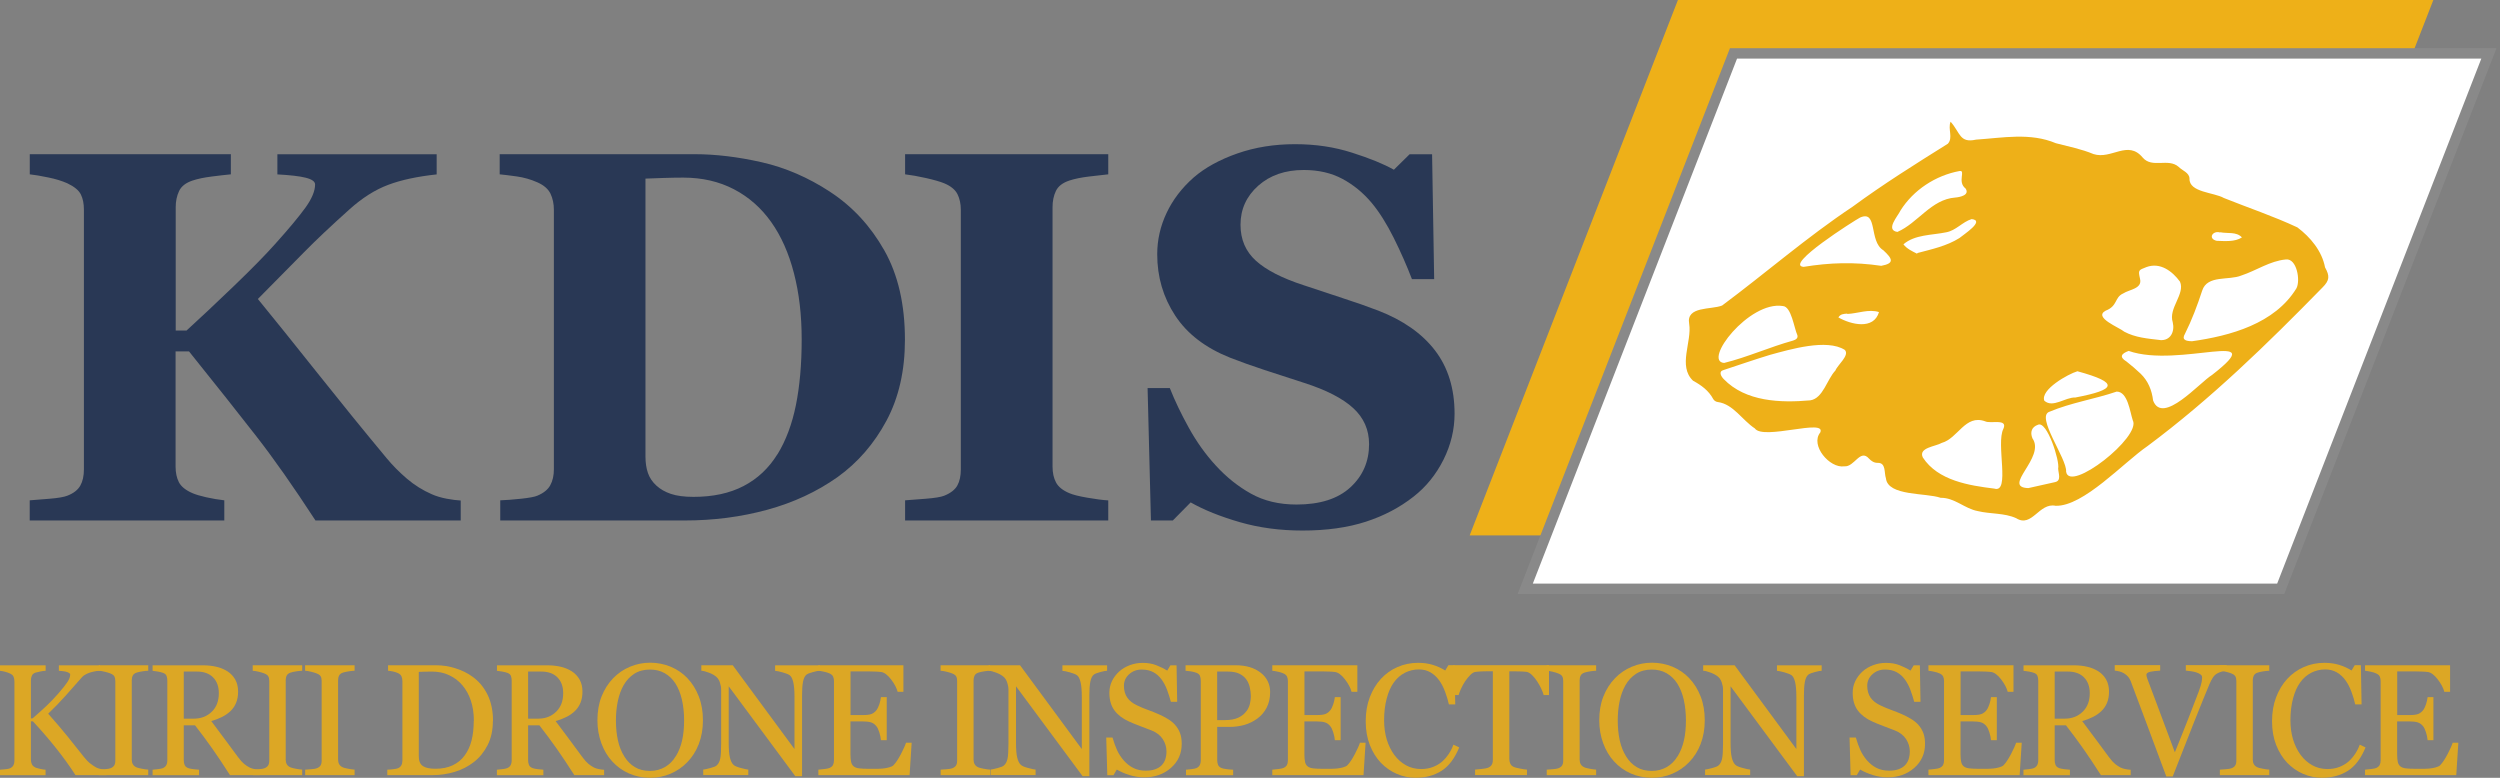 <svg width="225" height="70" viewBox="0 0 225 70" fill="none" xmlns="http://www.w3.org/2000/svg">
<rect x="0" y="0" width="225" height="70" fill="#808080" stroke="none"/>
<path d="M200.257 48.185H132.27L151.013 0H219.001L200.257 48.185Z" fill="#EEB018"/>
<path d="M205.265 52.989H137.271L156.015 4.805H224.003L205.265 52.989Z" fill="white" stroke="#898989" stroke-width="0.935" stroke-miterlimit="10"/>
<path d="M175.557 10.958C176.43 11.938 176.351 12.902 177.841 12.567C180.277 12.403 182.714 11.916 185.031 12.89C186.17 13.185 187.343 13.417 188.425 13.87C190.034 14.375 191.502 12.573 192.833 14.171C193.689 15.185 195.134 14.193 196.074 15.015C196.403 15.355 197.049 15.536 197.055 16.08C197.015 17.321 199.27 17.31 200.148 17.82C202.352 18.704 204.613 19.457 206.766 20.466C207.934 21.344 208.976 22.591 209.254 24.064C209.69 24.846 209.667 25.231 209.021 25.877C204.069 30.942 198.97 35.912 193.281 40.144C191.111 41.629 187.518 45.589 185.008 45.521C183.507 45.21 182.884 47.533 181.456 46.638C180.385 46.15 179.133 46.275 177.999 45.997C176.793 45.771 175.926 44.785 174.656 44.802C173.336 44.337 169.903 44.666 169.733 43.045C169.563 42.558 169.755 41.64 168.996 41.657C168.662 41.663 168.424 41.498 168.208 41.272C167.404 40.359 166.899 42.054 165.987 41.969C164.667 42.173 162.894 40.065 163.823 38.926C164.406 37.623 158.684 39.651 157.936 38.558C156.808 37.821 156.004 36.376 154.61 36.184C154.462 36.178 154.264 36.053 154.196 35.923C153.782 35.147 153.119 34.671 152.372 34.263C150.989 32.943 152.287 30.761 152.026 29.146C151.731 27.537 153.998 27.894 154.989 27.497C158.893 24.591 162.639 21.327 166.729 18.607C169.495 16.573 172.401 14.754 175.308 12.935C175.795 12.397 175.297 11.632 175.546 10.969L175.557 10.958ZM197.253 30.716C200.732 30.229 204.732 29.135 206.681 25.945C207.055 25.248 206.715 23.242 205.735 23.35C204.279 23.486 203.072 24.353 201.723 24.795C200.59 25.265 198.664 24.727 198.199 26.149C197.763 27.48 197.276 28.784 196.647 30.041C196.318 30.597 196.743 30.699 197.259 30.71L197.253 30.716ZM191.949 37.827C191.694 37.062 191.502 35.254 190.505 35.243C188.51 35.923 186.391 36.24 184.453 37.056C183.178 37.47 186.051 41.306 185.949 42.445C186.232 44.422 192.76 39.294 191.949 37.827ZM162.928 36.031C164.083 35.849 164.429 34.138 165.188 33.345C165.381 32.835 166.497 31.974 166.033 31.492C164.412 30.461 161.109 31.447 159.313 31.934C157.913 32.359 156.525 32.841 155.131 33.3C154.638 33.424 154.893 33.866 155.131 34.115C157.108 36.161 160.247 36.269 162.922 36.031H162.928ZM179.49 43.974C180.957 44.422 179.614 39.918 180.306 38.592C180.725 37.634 179.155 38.167 178.657 37.917C176.866 37.266 176.22 39.459 174.758 39.861C174.22 40.184 172.628 40.28 173.053 41.17C174.413 43.261 177.234 43.697 179.49 43.974ZM194.397 30.608C195.355 30.682 195.746 29.843 195.547 29.005C195.134 27.741 196.686 26.46 196.199 25.35C195.513 24.409 194.42 23.582 193.185 24.035C192.448 24.319 192.431 24.307 192.601 25.084C192.833 25.996 191.638 26.047 191.088 26.41C190.284 26.767 190.618 27.531 189.507 27.962C188.368 28.574 190.748 29.475 191.19 29.855C192.187 30.387 193.298 30.472 194.403 30.602L194.397 30.608ZM191.575 31.583C190.952 31.815 190.68 32.11 191.388 32.54C191.825 32.88 192.25 33.248 192.652 33.628C193.332 34.285 193.666 35.113 193.78 36.048C194.629 38.297 197.978 34.416 199.083 33.747C204.596 29.458 196.131 33.181 191.581 31.583H191.575ZM155.171 32.665C157.244 32.155 159.296 31.226 161.369 30.654C161.596 30.58 161.84 30.461 161.766 30.172C161.466 29.526 161.228 27.588 160.457 27.543C157.42 27.055 153.216 32.512 155.171 32.665ZM169.291 23.928C170.554 23.701 170.316 23.282 169.5 22.523C168.18 21.729 169.024 18.874 167.415 19.576C166.928 19.826 160.536 23.871 162.321 24.018C164.684 23.633 166.877 23.565 169.296 23.922L169.291 23.928ZM170.764 20.874C172.611 20.075 173.812 17.939 175.965 17.78C176.396 17.746 177.302 17.559 176.9 16.964C176.118 16.363 176.963 15.281 176.345 15.395C174.209 15.791 172.209 17.094 171.047 18.942C170.803 19.463 169.659 20.698 170.764 20.874ZM182.549 43.929C183.224 43.776 184.091 43.589 184.952 43.391C185.558 43.261 185.246 42.598 185.235 42.167C185.399 41.515 184.232 37.827 183.416 38.229C182.855 38.422 182.691 38.886 182.918 39.447C184.136 41.17 180.102 43.85 182.549 43.929ZM186.969 33.413C186.136 33.657 183.615 35.067 183.989 36.065C184.759 36.756 185.881 35.736 186.782 35.776C190.448 35.073 190.794 34.461 186.969 33.413ZM172.532 22.84C172.532 22.84 172.56 22.794 172.571 22.772C173.852 22.432 175.206 22.143 176.351 21.423C176.691 21.129 178.702 19.854 177.45 19.718C176.606 19.973 176.045 20.749 175.149 20.908C173.874 21.174 172.328 21.1 171.308 21.99C171.625 22.398 172.09 22.608 172.537 22.834L172.532 22.84ZM166.254 28.251C166.254 28.251 166.254 28.234 166.254 28.223C165.936 28.251 165.636 28.257 165.455 28.568C166.571 29.209 168.633 29.718 169.109 28.087C168.191 27.792 167.205 28.211 166.259 28.257L166.254 28.251ZM199.82 20.902C199.82 20.902 199.82 20.913 199.82 20.925C199.128 20.715 198.686 21.486 199.502 21.673C200.233 21.695 201.14 21.786 201.774 21.367C201.276 20.828 200.477 21.038 199.82 20.902Z" fill="#EEB018"/>
<path d="M9.57 69.761H6.794C6.261 68.934 5.666 68.112 5.015 67.296C4.363 66.48 3.677 65.687 2.963 64.922H2.782V68.367C2.782 68.52 2.81 68.656 2.867 68.781C2.924 68.9 3.031 69.002 3.184 69.076C3.258 69.109 3.4 69.149 3.598 69.195C3.802 69.24 3.966 69.268 4.102 69.274V69.767H0V69.274C0.108 69.263 0.261 69.251 0.465 69.234C0.669 69.217 0.816 69.189 0.895 69.149C1.037 69.087 1.133 69.002 1.201 68.883C1.264 68.764 1.298 68.622 1.298 68.452V61.313C1.298 61.154 1.269 61.018 1.218 60.899C1.167 60.78 1.06 60.69 0.901 60.616C0.776 60.554 0.629 60.503 0.453 60.457C0.283 60.412 0.13 60.384 0 60.372V59.879H4.108V60.372C3.978 60.372 3.813 60.395 3.621 60.435C3.428 60.474 3.281 60.508 3.19 60.537C3.031 60.593 2.924 60.684 2.867 60.814C2.81 60.945 2.782 61.086 2.782 61.239V64.656H2.924C3.343 64.305 3.751 63.936 4.159 63.551C4.561 63.166 4.93 62.786 5.258 62.407C5.626 61.981 5.893 61.647 6.063 61.392C6.233 61.137 6.318 60.916 6.318 60.718C6.318 60.65 6.272 60.593 6.187 60.548C6.102 60.503 6 60.469 5.893 60.44C5.762 60.412 5.649 60.395 5.547 60.389C5.445 60.384 5.36 60.378 5.298 60.372V59.879H9.003V60.372C9.003 60.372 8.958 60.372 8.913 60.378C8.867 60.378 8.811 60.389 8.754 60.389C8.692 60.389 8.624 60.406 8.562 60.418C8.499 60.429 8.414 60.446 8.312 60.469C8.148 60.508 7.984 60.565 7.808 60.644C7.632 60.724 7.491 60.826 7.377 60.95C6.901 61.494 6.403 62.055 5.881 62.639C5.36 63.222 4.845 63.749 4.335 64.231C5.043 65.03 5.626 65.716 6.091 66.293C6.556 66.871 7.049 67.483 7.564 68.141C7.763 68.39 7.961 68.594 8.159 68.741C8.358 68.888 8.528 69.007 8.675 69.081C8.794 69.144 8.947 69.189 9.128 69.223C9.309 69.257 9.457 69.274 9.581 69.279V69.772L9.57 69.761Z" fill="#DCA725"/>
<path d="M13.348 69.761H8.894V69.269C9.019 69.257 9.2 69.246 9.438 69.229C9.676 69.212 9.841 69.183 9.943 69.144C10.096 69.082 10.209 69.002 10.277 68.894C10.345 68.787 10.379 68.645 10.379 68.458V61.296C10.379 61.132 10.351 60.996 10.3 60.888C10.248 60.781 10.13 60.69 9.937 60.611C9.795 60.554 9.62 60.503 9.41 60.452C9.2 60.401 9.025 60.373 8.889 60.367V59.874H13.342V60.367C13.201 60.367 13.025 60.39 12.827 60.418C12.628 60.446 12.453 60.486 12.305 60.531C12.13 60.588 12.011 60.679 11.948 60.803C11.886 60.928 11.858 61.07 11.858 61.223V68.379C11.858 68.532 11.892 68.668 11.96 68.787C12.028 68.906 12.141 69.002 12.305 69.07C12.402 69.11 12.56 69.15 12.781 69.189C13.002 69.234 13.189 69.257 13.342 69.263V69.756L13.348 69.761Z" fill="#DCA725"/>
<path d="M23.361 69.761H20.698C20.109 68.838 19.576 68.039 19.1 67.364C18.624 66.69 18.109 65.993 17.553 65.279H16.539V68.418C16.539 68.583 16.562 68.724 16.618 68.849C16.669 68.974 16.777 69.064 16.947 69.132C17.032 69.166 17.179 69.195 17.383 69.223C17.593 69.251 17.769 69.268 17.916 69.274V69.767H13.734V69.274C13.848 69.263 14.006 69.251 14.216 69.223C14.426 69.195 14.573 69.172 14.658 69.132C14.8 69.07 14.896 68.985 14.964 68.866C15.026 68.747 15.06 68.6 15.06 68.418V61.268C15.06 61.103 15.038 60.962 14.992 60.837C14.947 60.712 14.839 60.616 14.664 60.554C14.545 60.514 14.397 60.474 14.21 60.44C14.023 60.406 13.865 60.384 13.734 60.372V59.879H18.301C18.721 59.879 19.111 59.925 19.48 60.01C19.848 60.095 20.177 60.236 20.477 60.423C20.766 60.61 20.993 60.854 21.168 61.154C21.338 61.455 21.429 61.817 21.429 62.236C21.429 62.616 21.372 62.956 21.253 63.245C21.134 63.54 20.964 63.789 20.738 64.004C20.528 64.203 20.279 64.378 19.984 64.526C19.689 64.673 19.366 64.798 19.015 64.9C19.503 65.546 19.91 66.09 20.233 66.531C20.556 66.973 20.953 67.512 21.423 68.141C21.627 68.418 21.814 68.622 21.979 68.758C22.143 68.888 22.307 68.996 22.471 69.081C22.59 69.144 22.744 69.189 22.925 69.223C23.106 69.257 23.259 69.274 23.378 69.279V69.772L23.361 69.761ZM19.695 62.389C19.695 61.789 19.525 61.319 19.18 60.967C18.834 60.616 18.352 60.44 17.723 60.44H16.539V64.679H17.451C18.092 64.679 18.624 64.475 19.055 64.061C19.485 63.647 19.695 63.092 19.695 62.389Z" fill="#DCA725"/>
<path d="M27.209 69.761H22.756V69.269C22.88 69.257 23.061 69.246 23.299 69.229C23.537 69.212 23.702 69.183 23.798 69.144C23.951 69.082 24.064 69.002 24.132 68.894C24.2 68.787 24.234 68.645 24.234 68.458V61.296C24.234 61.132 24.212 60.996 24.155 60.888C24.104 60.781 23.985 60.69 23.792 60.611C23.651 60.554 23.475 60.503 23.265 60.452C23.056 60.401 22.88 60.373 22.744 60.367V59.874H27.198V60.367C27.056 60.367 26.88 60.39 26.682 60.418C26.484 60.446 26.308 60.486 26.161 60.531C25.985 60.588 25.866 60.679 25.804 60.803C25.741 60.928 25.713 61.07 25.713 61.223V68.379C25.713 68.532 25.747 68.668 25.815 68.787C25.883 68.906 25.997 69.002 26.161 69.07C26.257 69.11 26.416 69.15 26.637 69.189C26.858 69.234 27.045 69.257 27.198 69.263V69.756L27.209 69.761Z" fill="#DCA725"/>
<path d="M31.918 69.761H27.465V69.269C27.589 69.257 27.771 69.246 28.009 69.229C28.247 69.212 28.411 69.183 28.513 69.144C28.666 69.082 28.779 69.002 28.847 68.894C28.915 68.787 28.949 68.645 28.949 68.458V61.296C28.949 61.132 28.927 60.996 28.87 60.888C28.819 60.781 28.7 60.69 28.507 60.611C28.366 60.554 28.19 60.503 27.98 60.452C27.771 60.401 27.595 60.373 27.459 60.367V59.874H31.913V60.367C31.771 60.367 31.595 60.39 31.397 60.418C31.199 60.446 31.023 60.486 30.876 60.531C30.7 60.588 30.581 60.679 30.519 60.803C30.456 60.928 30.428 61.07 30.428 61.223V68.379C30.428 68.532 30.462 68.668 30.53 68.787C30.598 68.906 30.711 69.002 30.876 69.07C30.972 69.11 31.131 69.15 31.352 69.189C31.573 69.234 31.76 69.257 31.913 69.263V69.756L31.918 69.761Z" fill="#DCA725"/>
<path d="M44.359 64.877C44.359 65.716 44.201 66.447 43.884 67.064C43.566 67.682 43.158 68.186 42.648 68.583C42.138 68.98 41.566 69.274 40.926 69.467C40.291 69.659 39.634 69.761 38.954 69.761H34.857V69.269C34.993 69.269 35.169 69.257 35.384 69.229C35.6 69.206 35.741 69.172 35.815 69.144C35.957 69.082 36.053 68.996 36.121 68.877C36.183 68.758 36.217 68.617 36.217 68.447V61.308C36.217 61.149 36.189 61.007 36.138 60.883C36.087 60.758 35.979 60.656 35.821 60.582C35.679 60.514 35.52 60.463 35.356 60.429C35.186 60.395 35.044 60.378 34.925 60.367V59.874H39.249C39.844 59.874 40.427 59.965 41.005 60.152C41.583 60.333 42.082 60.582 42.512 60.894C43.096 61.308 43.549 61.852 43.878 62.52C44.206 63.189 44.371 63.976 44.371 64.883L44.359 64.877ZM42.648 64.871C42.648 64.209 42.558 63.608 42.382 63.07C42.206 62.531 41.946 62.067 41.606 61.664C41.283 61.285 40.892 60.985 40.427 60.769C39.963 60.548 39.441 60.441 38.869 60.441C38.676 60.441 38.461 60.441 38.223 60.452C37.985 60.458 37.804 60.463 37.691 60.469V68.067C37.691 68.492 37.815 68.781 38.059 68.945C38.302 69.11 38.682 69.189 39.192 69.189C39.781 69.189 40.297 69.087 40.739 68.877C41.181 68.668 41.538 68.379 41.81 68.005C42.099 67.614 42.308 67.161 42.439 66.651C42.569 66.135 42.637 65.546 42.637 64.871H42.648Z" fill="#DCA725"/>
<path d="M54.353 69.761H51.69C51.101 68.838 50.568 68.039 50.092 67.364C49.616 66.69 49.101 65.993 48.545 65.279H47.531V68.418C47.531 68.583 47.554 68.724 47.61 68.849C47.661 68.974 47.769 69.064 47.939 69.132C48.024 69.166 48.171 69.195 48.375 69.223C48.585 69.251 48.761 69.268 48.902 69.274V69.767H44.721V69.274C44.834 69.263 44.993 69.251 45.208 69.223C45.423 69.195 45.565 69.172 45.65 69.132C45.792 69.07 45.888 68.985 45.956 68.866C46.018 68.747 46.052 68.6 46.052 68.418V61.268C46.052 61.103 46.03 60.962 45.984 60.837C45.939 60.712 45.831 60.616 45.656 60.554C45.542 60.514 45.389 60.474 45.202 60.44C45.015 60.406 44.857 60.384 44.726 60.372V59.879H49.293C49.713 59.879 50.103 59.925 50.472 60.01C50.84 60.095 51.169 60.236 51.469 60.423C51.758 60.61 51.985 60.854 52.16 61.154C52.33 61.455 52.421 61.817 52.421 62.236C52.421 62.616 52.364 62.956 52.245 63.245C52.126 63.534 51.956 63.789 51.73 64.004C51.52 64.203 51.271 64.378 50.976 64.526C50.681 64.673 50.358 64.798 50.007 64.9C50.495 65.546 50.902 66.09 51.225 66.531C51.548 66.973 51.945 67.512 52.415 68.141C52.619 68.418 52.806 68.622 52.971 68.758C53.135 68.888 53.299 68.996 53.464 69.081C53.583 69.144 53.736 69.189 53.917 69.223C54.098 69.257 54.251 69.274 54.37 69.279V69.772L54.353 69.761ZM50.687 62.389C50.687 61.789 50.517 61.319 50.172 60.967C49.826 60.616 49.344 60.44 48.715 60.44H47.531V64.679H48.443C49.084 64.679 49.616 64.475 50.047 64.061C50.477 63.647 50.687 63.092 50.687 62.389Z" fill="#DCA725"/>
<path d="M61.87 61.042C62.306 61.495 62.646 62.044 62.896 62.691C63.145 63.336 63.264 64.045 63.264 64.827C63.264 65.609 63.139 66.323 62.89 66.968C62.641 67.609 62.289 68.158 61.847 68.606C61.417 69.053 60.913 69.394 60.34 69.637C59.768 69.881 59.162 70 58.516 70C57.83 70 57.19 69.869 56.612 69.615C56.028 69.354 55.53 68.997 55.111 68.538C54.691 68.09 54.362 67.541 54.124 66.895C53.887 66.249 53.768 65.563 53.768 64.827C53.768 64.022 53.892 63.308 54.142 62.679C54.391 62.05 54.736 61.506 55.178 61.047C55.615 60.594 56.125 60.243 56.703 60.005C57.281 59.761 57.887 59.642 58.522 59.642C59.156 59.642 59.796 59.767 60.374 60.01C60.952 60.254 61.456 60.6 61.882 61.047L61.87 61.042ZM60.828 68.056C61.088 67.631 61.275 67.155 61.394 66.623C61.513 66.09 61.57 65.49 61.57 64.832C61.57 64.175 61.502 63.529 61.371 62.962C61.241 62.396 61.043 61.914 60.788 61.512C60.533 61.115 60.21 60.809 59.825 60.588C59.439 60.367 58.997 60.26 58.499 60.26C57.944 60.26 57.468 60.39 57.077 60.645C56.686 60.9 56.368 61.24 56.125 61.671C55.892 62.078 55.717 62.56 55.603 63.104C55.49 63.648 55.433 64.226 55.433 64.832C55.433 65.501 55.496 66.107 55.615 66.645C55.734 67.184 55.926 67.665 56.187 68.079C56.436 68.487 56.754 68.81 57.133 69.037C57.513 69.269 57.972 69.382 58.499 69.382C58.997 69.382 59.445 69.263 59.842 69.037C60.244 68.804 60.567 68.481 60.816 68.062L60.828 68.056Z" fill="#DCA725"/>
<path d="M73.788 60.367C73.658 60.367 73.46 60.407 73.188 60.48C72.916 60.554 72.723 60.622 72.61 60.696C72.446 60.815 72.332 61.036 72.27 61.364C72.208 61.693 72.185 62.112 72.185 62.616V69.858H71.579L65.584 61.767V66.866C65.584 67.438 65.618 67.875 65.692 68.181C65.765 68.487 65.873 68.707 66.02 68.838C66.128 68.94 66.349 69.036 66.683 69.121C67.017 69.212 67.238 69.257 67.346 69.263V69.756H63.289V69.263C63.414 69.251 63.623 69.206 63.924 69.127C64.218 69.047 64.405 68.974 64.479 68.906C64.643 68.775 64.751 68.577 64.813 68.311C64.876 68.045 64.904 67.586 64.904 66.94V62.067C64.904 61.852 64.864 61.642 64.791 61.426C64.717 61.211 64.615 61.047 64.49 60.934C64.32 60.781 64.094 60.65 63.81 60.543C63.527 60.435 63.295 60.373 63.119 60.367V59.874H65.947L71.505 67.416V62.713C71.505 62.135 71.465 61.693 71.392 61.387C71.318 61.081 71.21 60.871 71.069 60.769C70.938 60.679 70.729 60.594 70.434 60.514C70.139 60.429 69.913 60.384 69.76 60.373V59.88H73.783V60.373L73.788 60.367Z" fill="#DCA725"/>
<path d="M82.049 66.849L81.863 69.761H73.652V69.269C73.794 69.257 73.975 69.24 74.208 69.212C74.44 69.183 74.593 69.15 74.661 69.115C74.808 69.047 74.916 68.957 74.973 68.844C75.029 68.73 75.058 68.588 75.058 68.418V61.308C75.058 61.155 75.035 61.019 74.984 60.9C74.933 60.781 74.825 60.684 74.661 60.611C74.536 60.548 74.366 60.497 74.157 60.452C73.947 60.407 73.777 60.378 73.652 60.367V59.874H81.307V62.26H80.786C80.695 61.908 80.491 61.529 80.185 61.132C79.874 60.735 79.585 60.52 79.302 60.48C79.16 60.463 78.984 60.446 78.786 60.441C78.588 60.435 78.361 60.424 78.1 60.424H76.548V64.356H77.664C78.021 64.356 78.282 64.322 78.446 64.254C78.61 64.186 78.757 64.073 78.882 63.914C78.984 63.778 79.069 63.597 79.143 63.376C79.216 63.149 79.262 62.939 79.284 62.741H79.806V66.617H79.284C79.267 66.396 79.216 66.158 79.137 65.908C79.058 65.659 78.973 65.478 78.882 65.37C78.74 65.189 78.576 65.07 78.389 65.013C78.208 64.957 77.964 64.928 77.658 64.928H76.542V67.892C76.542 68.186 76.565 68.424 76.604 68.594C76.644 68.764 76.729 68.894 76.848 68.985C76.967 69.076 77.131 69.132 77.341 69.155C77.551 69.178 77.845 69.195 78.231 69.195H78.837C79.086 69.195 79.302 69.183 79.471 69.166C79.647 69.15 79.828 69.115 80.015 69.064C80.202 69.013 80.338 68.951 80.418 68.866C80.633 68.645 80.854 68.305 81.092 67.852C81.324 67.399 81.477 67.064 81.54 66.849H82.038H82.049Z" fill="#DCA725"/>
<path d="M89.112 69.761H84.658V69.269C84.783 69.257 84.964 69.246 85.202 69.229C85.44 69.212 85.604 69.183 85.706 69.144C85.859 69.082 85.973 69.002 86.041 68.894C86.109 68.787 86.142 68.645 86.142 68.458V61.296C86.142 61.132 86.12 60.996 86.063 60.888C86.012 60.781 85.893 60.69 85.701 60.611C85.559 60.554 85.383 60.503 85.174 60.452C84.964 60.401 84.788 60.373 84.652 60.367V59.874H89.106V60.367C88.964 60.367 88.789 60.39 88.59 60.418C88.392 60.446 88.216 60.486 88.069 60.531C87.893 60.588 87.774 60.679 87.712 60.803C87.65 60.928 87.621 61.07 87.621 61.223V68.379C87.621 68.532 87.655 68.668 87.723 68.787C87.791 68.906 87.905 69.002 88.069 69.07C88.165 69.11 88.324 69.15 88.545 69.189C88.766 69.234 88.953 69.257 89.106 69.263V69.756L89.112 69.761Z" fill="#DCA725"/>
<path d="M99.646 60.367C99.516 60.367 99.317 60.407 99.045 60.48C98.773 60.554 98.581 60.622 98.467 60.696C98.303 60.815 98.19 61.036 98.127 61.364C98.065 61.693 98.042 62.112 98.042 62.616V69.858H97.436L91.441 61.767V66.866C91.441 67.438 91.475 67.875 91.549 68.181C91.623 68.487 91.73 68.707 91.878 68.838C91.985 68.94 92.206 69.036 92.541 69.121C92.875 69.212 93.096 69.257 93.204 69.263V69.756H89.147V69.263C89.271 69.251 89.481 69.206 89.781 69.127C90.076 69.047 90.263 68.974 90.336 68.906C90.501 68.775 90.608 68.577 90.671 68.311C90.733 68.045 90.761 67.586 90.761 66.94V62.067C90.761 61.852 90.722 61.642 90.648 61.426C90.574 61.211 90.472 61.047 90.348 60.934C90.178 60.781 89.951 60.65 89.668 60.543C89.385 60.435 89.152 60.373 88.977 60.367V59.874H91.804L97.362 67.416V62.713C97.362 62.135 97.323 61.693 97.249 61.387C97.175 61.081 97.068 60.871 96.926 60.769C96.796 60.679 96.586 60.594 96.291 60.514C95.997 60.429 95.77 60.384 95.617 60.373V59.88H99.64V60.373L99.646 60.367Z" fill="#DCA725"/>
<path d="M105.742 65.223C105.952 65.456 106.105 65.711 106.207 65.988C106.309 66.266 106.354 66.589 106.354 66.951C106.354 67.824 106.031 68.544 105.385 69.11C104.739 69.677 103.94 69.96 102.983 69.96C102.541 69.96 102.099 69.892 101.657 69.756C101.215 69.62 100.835 69.45 100.512 69.258L100.212 69.767H99.657L99.561 66.379H100.127C100.246 66.799 100.382 67.172 100.535 67.512C100.688 67.852 100.898 68.164 101.153 68.459C101.396 68.731 101.674 68.952 101.997 69.116C102.32 69.28 102.694 69.36 103.125 69.36C103.448 69.36 103.725 69.32 103.963 69.235C104.201 69.15 104.394 69.031 104.547 68.878C104.694 68.725 104.807 68.544 104.875 68.34C104.943 68.136 104.983 67.892 104.983 67.626C104.983 67.229 104.87 66.861 104.649 66.521C104.428 66.181 104.093 65.92 103.651 65.745C103.351 65.626 103.006 65.49 102.615 65.348C102.224 65.201 101.889 65.065 101.606 64.934C101.051 64.685 100.614 64.356 100.308 63.948C100.003 63.541 99.844 63.014 99.844 62.356C99.844 61.982 99.918 61.631 100.076 61.302C100.235 60.974 100.45 60.685 100.733 60.43C101.005 60.186 101.323 59.999 101.691 59.863C102.059 59.727 102.439 59.659 102.841 59.659C103.295 59.659 103.702 59.727 104.065 59.869C104.422 60.011 104.751 60.169 105.051 60.356L105.334 59.88H105.89L105.946 63.161H105.38C105.278 62.787 105.164 62.424 105.034 62.079C104.904 61.733 104.739 61.421 104.535 61.144C104.337 60.872 104.093 60.656 103.804 60.498C103.515 60.339 103.164 60.26 102.745 60.26C102.303 60.26 101.929 60.401 101.617 60.685C101.306 60.968 101.153 61.314 101.153 61.722C101.153 62.13 101.255 62.504 101.453 62.787C101.651 63.07 101.94 63.297 102.326 63.478C102.666 63.642 103 63.784 103.323 63.897C103.646 64.011 103.969 64.141 104.275 64.277C104.552 64.396 104.819 64.538 105.079 64.691C105.34 64.844 105.561 65.025 105.754 65.229L105.742 65.223Z" fill="#DCA725"/>
<path d="M114.309 62.31C114.309 62.826 114.207 63.285 114.003 63.682C113.799 64.078 113.521 64.407 113.164 64.668C112.813 64.928 112.422 65.115 112.003 65.24C111.578 65.359 111.13 65.421 110.66 65.421H109.549V68.418C109.549 68.583 109.578 68.725 109.629 68.849C109.68 68.974 109.793 69.064 109.957 69.132C110.042 69.166 110.19 69.195 110.399 69.223C110.609 69.251 110.807 69.269 110.983 69.274V69.767H106.739V69.274C106.852 69.263 107.011 69.251 107.226 69.223C107.441 69.195 107.583 69.172 107.668 69.132C107.81 69.07 107.906 68.985 107.974 68.866C108.036 68.747 108.07 68.6 108.07 68.418V61.285C108.07 61.121 108.048 60.973 108.002 60.843C107.957 60.713 107.849 60.616 107.674 60.548C107.498 60.486 107.322 60.446 107.147 60.418C106.971 60.395 106.824 60.373 106.699 60.367V59.874H111.215C112.133 59.874 112.881 60.095 113.453 60.537C114.026 60.979 114.314 61.574 114.314 62.31H114.309ZM112.19 63.999C112.348 63.778 112.45 63.546 112.501 63.308C112.552 63.07 112.575 62.854 112.575 62.662C112.575 62.395 112.541 62.129 112.479 61.852C112.416 61.58 112.309 61.336 112.156 61.132C111.991 60.917 111.782 60.747 111.515 60.622C111.249 60.503 110.92 60.441 110.524 60.441H109.544V64.809H110.252C110.756 64.809 111.164 64.73 111.476 64.577C111.787 64.424 112.025 64.226 112.184 63.993L112.19 63.999Z" fill="#DCA725"/>
<path d="M122.903 66.849L122.716 69.761H114.506V69.269C114.648 69.257 114.829 69.24 115.061 69.212C115.293 69.183 115.446 69.15 115.514 69.115C115.662 69.047 115.769 68.957 115.826 68.844C115.883 68.73 115.911 68.588 115.911 68.418V61.308C115.911 61.155 115.888 61.019 115.837 60.9C115.786 60.781 115.679 60.684 115.514 60.611C115.39 60.548 115.22 60.497 115.01 60.452C114.8 60.407 114.631 60.378 114.506 60.367V59.874H122.161V62.26H121.64C121.549 61.908 121.345 61.529 121.039 61.132C120.727 60.735 120.438 60.52 120.155 60.48C120.013 60.463 119.838 60.446 119.639 60.441C119.441 60.435 119.214 60.424 118.954 60.424H117.401V64.356H118.517C118.874 64.356 119.135 64.322 119.299 64.254C119.464 64.186 119.611 64.073 119.736 63.914C119.838 63.778 119.923 63.597 119.996 63.376C120.07 63.149 120.115 62.939 120.138 62.741H120.659V66.617H120.138C120.121 66.396 120.07 66.158 119.991 65.908C119.911 65.659 119.826 65.478 119.736 65.37C119.594 65.189 119.43 65.07 119.243 65.013C119.061 64.957 118.818 64.928 118.512 64.928H117.396V67.892C117.396 68.186 117.418 68.424 117.458 68.594C117.498 68.764 117.583 68.894 117.702 68.985C117.821 69.076 117.985 69.132 118.195 69.155C118.404 69.178 118.699 69.195 119.084 69.195H119.69C119.94 69.195 120.155 69.183 120.325 69.166C120.501 69.15 120.682 69.115 120.869 69.064C121.056 69.013 121.192 68.951 121.271 68.866C121.487 68.645 121.708 68.305 121.945 67.852C122.178 67.399 122.331 67.064 122.393 66.849H122.892H122.903Z" fill="#DCA725"/>
<path d="M127.407 70C126.818 70 126.251 69.881 125.713 69.649C125.175 69.416 124.693 69.082 124.274 68.646C123.86 68.21 123.532 67.677 123.282 67.048C123.039 66.419 122.914 65.705 122.914 64.918C122.914 64.13 123.033 63.41 123.277 62.764C123.52 62.119 123.855 61.563 124.28 61.099C124.705 60.64 125.203 60.283 125.775 60.033C126.348 59.784 126.965 59.654 127.623 59.654C128.11 59.654 128.552 59.716 128.943 59.835C129.339 59.954 129.713 60.124 130.07 60.345L130.354 59.869H130.909L130.971 63.394H130.399C130.325 63.048 130.212 62.674 130.065 62.277C129.917 61.875 129.742 61.535 129.543 61.257C129.322 60.94 129.056 60.696 128.75 60.515C128.444 60.334 128.093 60.249 127.696 60.249C127.249 60.249 126.829 60.351 126.438 60.549C126.053 60.747 125.713 61.042 125.435 61.433C125.164 61.813 124.954 62.289 124.801 62.872C124.648 63.456 124.569 64.102 124.569 64.816C124.569 65.45 124.648 66.028 124.807 66.555C124.965 67.082 125.198 67.547 125.492 67.949C125.787 68.346 126.138 68.652 126.546 68.878C126.954 69.105 127.407 69.213 127.906 69.213C128.28 69.213 128.626 69.156 128.943 69.037C129.26 68.918 129.532 68.759 129.764 68.567C129.997 68.363 130.201 68.13 130.376 67.87C130.552 67.609 130.699 67.326 130.807 67.02L131.328 67.269C130.926 68.249 130.399 68.952 129.742 69.371C129.084 69.79 128.297 70 127.39 70H127.407Z" fill="#DCA725"/>
<path d="M139.409 62.554H138.928C138.888 62.384 138.809 62.186 138.701 61.959C138.593 61.727 138.469 61.512 138.333 61.308C138.191 61.093 138.038 60.906 137.874 60.747C137.709 60.588 137.551 60.498 137.398 60.469C137.256 60.452 137.069 60.435 136.854 60.43C136.633 60.418 136.434 60.418 136.247 60.418H135.84V68.328C135.84 68.481 135.874 68.623 135.936 68.748C135.998 68.878 136.117 68.974 136.276 69.042C136.361 69.076 136.536 69.116 136.803 69.172C137.069 69.229 137.279 69.257 137.426 69.263V69.756H132.757V69.263C132.887 69.252 133.086 69.235 133.352 69.206C133.618 69.178 133.805 69.144 133.907 69.104C134.06 69.042 134.174 68.957 134.247 68.844C134.321 68.731 134.355 68.578 134.355 68.385V60.413H133.953C133.811 60.413 133.63 60.413 133.414 60.424C133.199 60.43 132.995 60.447 132.802 60.469C132.65 60.486 132.491 60.577 132.327 60.747C132.162 60.917 132.009 61.098 131.868 61.308C131.726 61.517 131.607 61.739 131.499 61.971C131.392 62.203 131.318 62.401 131.278 62.554H130.791V59.869H139.409V62.554Z" fill="#DCA725"/>
<path d="M143.658 69.761H139.205V69.269C139.33 69.257 139.511 69.246 139.749 69.229C139.987 69.212 140.151 69.183 140.253 69.144C140.406 69.082 140.519 69.002 140.587 68.894C140.655 68.787 140.689 68.645 140.689 68.458V61.296C140.689 61.132 140.667 60.996 140.61 60.888C140.559 60.781 140.44 60.69 140.247 60.611C140.106 60.554 139.93 60.503 139.721 60.452C139.511 60.401 139.335 60.373 139.199 60.367V59.874H143.653V60.367C143.511 60.367 143.335 60.39 143.137 60.418C142.939 60.446 142.763 60.486 142.616 60.531C142.44 60.588 142.321 60.679 142.259 60.803C142.197 60.928 142.168 61.07 142.168 61.223V68.379C142.168 68.532 142.202 68.668 142.27 68.787C142.338 68.906 142.452 69.002 142.616 69.07C142.712 69.11 142.871 69.15 143.092 69.189C143.313 69.234 143.5 69.257 143.653 69.263V69.756L143.658 69.761Z" fill="#DCA725"/>
<path d="M152.034 61.042C152.47 61.495 152.81 62.044 153.06 62.691C153.309 63.336 153.428 64.045 153.428 64.827C153.428 65.609 153.303 66.323 153.054 66.968C152.805 67.609 152.453 68.158 152.012 68.606C151.581 69.053 151.077 69.394 150.504 69.637C149.932 69.881 149.326 70 148.68 70C147.994 70 147.354 69.869 146.776 69.615C146.192 69.354 145.694 68.997 145.275 68.538C144.855 68.09 144.527 67.541 144.289 66.895C144.051 66.249 143.932 65.563 143.932 64.827C143.932 64.022 144.056 63.308 144.306 62.679C144.555 62.05 144.901 61.506 145.343 61.047C145.779 60.594 146.289 60.243 146.867 60.005C147.445 59.761 148.051 59.642 148.686 59.642C149.32 59.642 149.96 59.767 150.538 60.01C151.116 60.254 151.621 60.6 152.046 61.047L152.034 61.042ZM150.992 68.056C151.252 67.631 151.439 67.155 151.558 66.623C151.677 66.09 151.734 65.49 151.734 64.832C151.734 64.175 151.666 63.529 151.536 62.962C151.405 62.396 151.207 61.914 150.952 61.512C150.697 61.115 150.374 60.809 149.989 60.588C149.603 60.367 149.161 60.26 148.663 60.26C148.108 60.26 147.632 60.39 147.241 60.645C146.85 60.9 146.532 61.24 146.289 61.671C146.056 62.078 145.881 62.56 145.767 63.104C145.654 63.648 145.597 64.226 145.597 64.832C145.597 65.501 145.66 66.107 145.779 66.645C145.898 67.184 146.09 67.665 146.351 68.079C146.6 68.487 146.918 68.81 147.297 69.037C147.677 69.269 148.136 69.382 148.663 69.382C149.161 69.382 149.609 69.263 150.006 69.037C150.408 68.804 150.731 68.481 150.98 68.062L150.992 68.056Z" fill="#DCA725"/>
<path d="M163.956 60.367C163.826 60.367 163.628 60.407 163.356 60.48C163.084 60.554 162.891 60.622 162.778 60.696C162.614 60.815 162.5 61.036 162.438 61.364C162.376 61.693 162.353 62.112 162.353 62.616V69.858H161.747L155.752 61.767V66.866C155.752 67.438 155.786 67.875 155.86 68.181C155.933 68.487 156.041 68.707 156.188 68.838C156.296 68.94 156.517 69.036 156.851 69.121C157.185 69.212 157.406 69.257 157.514 69.263V69.756H153.457V69.263C153.582 69.251 153.791 69.206 154.092 69.127C154.386 69.047 154.573 68.974 154.647 68.906C154.811 68.775 154.919 68.577 154.981 68.311C155.044 68.045 155.072 67.586 155.072 66.94V62.067C155.072 61.852 155.032 61.642 154.959 61.426C154.885 61.211 154.783 61.047 154.658 60.934C154.488 60.781 154.262 60.65 153.978 60.543C153.695 60.435 153.463 60.373 153.287 60.367V59.874H156.115L161.673 67.416V62.713C161.673 62.135 161.633 61.693 161.56 61.387C161.486 61.081 161.378 60.871 161.237 60.769C161.106 60.679 160.897 60.594 160.602 60.514C160.307 60.429 160.081 60.384 159.928 60.373V59.88H163.951V60.373L163.956 60.367Z" fill="#DCA725"/>
<path d="M172.641 65.223C172.85 65.456 173.003 65.711 173.105 65.988C173.207 66.266 173.253 66.589 173.253 66.951C173.253 67.824 172.93 68.544 172.284 69.11C171.638 69.677 170.839 69.96 169.881 69.96C169.439 69.96 168.997 69.892 168.555 69.756C168.114 69.62 167.734 69.45 167.411 69.258L167.111 69.767H166.555L166.459 66.379H167.026C167.145 66.799 167.281 67.172 167.434 67.512C167.587 67.852 167.796 68.164 168.051 68.459C168.295 68.731 168.572 68.952 168.895 69.116C169.218 69.28 169.592 69.36 170.023 69.36C170.346 69.36 170.624 69.32 170.862 69.235C171.1 69.15 171.292 69.031 171.445 68.878C171.592 68.725 171.706 68.544 171.774 68.34C171.842 68.136 171.881 67.892 171.881 67.626C171.881 67.229 171.768 66.861 171.547 66.521C171.326 66.181 170.992 65.92 170.55 65.745C170.25 65.626 169.904 65.49 169.513 65.348C169.122 65.201 168.788 65.065 168.504 64.934C167.949 64.685 167.513 64.356 167.207 63.948C166.901 63.541 166.742 63.014 166.742 62.356C166.742 61.982 166.816 61.631 166.975 61.302C167.133 60.974 167.349 60.685 167.632 60.43C167.904 60.186 168.221 59.999 168.589 59.863C168.958 59.727 169.337 59.659 169.74 59.659C170.193 59.659 170.601 59.727 170.964 59.869C171.321 60.011 171.649 60.169 171.949 60.356L172.233 59.88H172.788L172.845 63.161H172.278C172.176 62.787 172.063 62.424 171.932 62.079C171.802 61.733 171.638 61.421 171.434 61.144C171.236 60.872 170.992 60.656 170.703 60.498C170.414 60.339 170.063 60.26 169.643 60.26C169.201 60.26 168.827 60.401 168.516 60.685C168.204 60.968 168.051 61.314 168.051 61.722C168.051 62.13 168.153 62.504 168.351 62.787C168.55 63.07 168.839 63.297 169.224 63.478C169.564 63.642 169.898 63.784 170.221 63.897C170.544 64.011 170.867 64.141 171.173 64.277C171.451 64.396 171.717 64.538 171.978 64.691C172.238 64.844 172.459 65.025 172.652 65.229L172.641 65.223Z" fill="#DCA725"/>
<path d="M181.956 66.849L181.769 69.761H173.559V69.269C173.7 69.257 173.882 69.24 174.114 69.212C174.346 69.183 174.499 69.15 174.567 69.115C174.714 69.047 174.822 68.957 174.879 68.844C174.935 68.73 174.964 68.588 174.964 68.418V61.308C174.964 61.155 174.941 61.019 174.89 60.9C174.839 60.781 174.731 60.684 174.567 60.611C174.443 60.548 174.273 60.497 174.063 60.452C173.853 60.407 173.683 60.378 173.559 60.367V59.874H181.214V62.26H180.692C180.602 61.908 180.398 61.529 180.092 61.132C179.78 60.735 179.491 60.52 179.208 60.48C179.066 60.463 178.89 60.446 178.692 60.441C178.494 60.435 178.267 60.424 178.007 60.424H176.454V64.356H177.57C177.927 64.356 178.188 64.322 178.352 64.254C178.516 64.186 178.664 64.073 178.788 63.914C178.89 63.778 178.975 63.597 179.049 63.376C179.123 63.149 179.168 62.939 179.191 62.741H179.712V66.617H179.191C179.174 66.396 179.123 66.158 179.043 65.908C178.964 65.659 178.879 65.478 178.788 65.37C178.647 65.189 178.482 65.07 178.295 65.013C178.114 64.957 177.871 64.928 177.565 64.928H176.448V67.892C176.448 68.186 176.471 68.424 176.511 68.594C176.55 68.764 176.635 68.894 176.754 68.985C176.873 69.076 177.038 69.132 177.247 69.155C177.457 69.178 177.752 69.195 178.137 69.195H178.743C178.992 69.195 179.208 69.183 179.378 69.166C179.553 69.15 179.735 69.115 179.922 69.064C180.109 69.013 180.245 68.951 180.324 68.866C180.539 68.645 180.76 68.305 180.998 67.852C181.231 67.399 181.384 67.064 181.446 66.849H181.944H181.956Z" fill="#DCA725"/>
<path d="M191.744 69.761H189.081C188.491 68.838 187.959 68.039 187.483 67.364C187.007 66.69 186.491 65.993 185.936 65.279H184.922V68.418C184.922 68.583 184.944 68.724 185.001 68.849C185.052 68.974 185.16 69.064 185.33 69.132C185.415 69.166 185.562 69.195 185.766 69.223C185.976 69.251 186.151 69.268 186.293 69.274V69.767H182.111V69.274C182.225 69.263 182.383 69.251 182.599 69.223C182.814 69.195 182.956 69.172 183.041 69.132C183.182 69.07 183.279 68.985 183.347 68.866C183.409 68.747 183.443 68.6 183.443 68.418V61.268C183.443 61.103 183.42 60.962 183.375 60.837C183.33 60.712 183.222 60.616 183.046 60.554C182.933 60.514 182.78 60.474 182.593 60.44C182.406 60.406 182.247 60.384 182.117 60.372V59.879H186.684C187.103 59.879 187.494 59.925 187.862 60.01C188.231 60.095 188.559 60.236 188.86 60.423C189.149 60.61 189.375 60.854 189.551 61.154C189.721 61.455 189.812 61.817 189.812 62.236C189.812 62.616 189.755 62.956 189.636 63.245C189.517 63.534 189.347 63.789 189.12 64.004C188.911 64.203 188.661 64.378 188.367 64.526C188.072 64.673 187.749 64.798 187.398 64.9C187.885 65.546 188.293 66.09 188.616 66.531C188.939 66.973 189.336 67.512 189.806 68.141C190.01 68.418 190.197 68.622 190.361 68.758C190.526 68.888 190.69 68.996 190.854 69.081C190.973 69.144 191.126 69.189 191.307 69.223C191.489 69.257 191.642 69.274 191.761 69.279V69.772L191.744 69.761ZM188.078 62.389C188.078 61.789 187.908 61.319 187.562 60.967C187.217 60.616 186.735 60.44 186.106 60.44H184.922V64.679H185.834C186.474 64.679 187.007 64.475 187.437 64.061C187.868 63.647 188.078 63.092 188.078 62.389Z" fill="#DCA725"/>
<path d="M200.389 60.367C200.27 60.367 200.123 60.395 199.953 60.446C199.783 60.497 199.641 60.554 199.528 60.622C199.369 60.718 199.245 60.843 199.148 60.996C199.052 61.149 198.961 61.33 198.865 61.54C198.553 62.277 198.089 63.432 197.465 64.991C196.842 66.555 196.202 68.186 195.545 69.88H194.967C194.298 68.084 193.652 66.35 193.029 64.679C192.406 63.013 191.986 61.886 191.76 61.296C191.703 61.155 191.629 61.024 191.539 60.917C191.448 60.809 191.323 60.701 191.17 60.605C191.046 60.526 190.904 60.469 190.751 60.429C190.598 60.39 190.456 60.367 190.326 60.356V59.863H194.417V60.356C194.066 60.373 193.777 60.407 193.533 60.458C193.295 60.509 193.176 60.599 193.176 60.73C193.176 60.781 193.188 60.843 193.205 60.911C193.222 60.979 193.239 61.036 193.256 61.081C193.426 61.534 193.703 62.277 194.094 63.308C194.485 64.339 195.029 65.807 195.737 67.705C196.089 66.844 196.497 65.829 196.956 64.656C197.415 63.483 197.726 62.679 197.885 62.243C198.038 61.818 198.128 61.529 198.151 61.364C198.174 61.2 198.191 61.07 198.191 60.968C198.191 60.866 198.145 60.769 198.049 60.701C197.953 60.633 197.828 60.565 197.669 60.514C197.516 60.469 197.364 60.435 197.205 60.412C197.046 60.39 196.888 60.373 196.723 60.356V59.863H200.401V60.356L200.389 60.367Z" fill="#DCA725"/>
<path d="M204.24 69.761H199.787V69.269C199.912 69.257 200.093 69.246 200.331 69.229C200.569 69.212 200.733 69.183 200.835 69.144C200.988 69.082 201.101 69.002 201.169 68.894C201.237 68.787 201.271 68.645 201.271 68.458V61.296C201.271 61.132 201.249 60.996 201.192 60.888C201.141 60.781 201.022 60.69 200.829 60.611C200.688 60.554 200.512 60.503 200.303 60.452C200.093 60.401 199.917 60.373 199.781 60.367V59.874H204.235V60.367C204.093 60.367 203.918 60.39 203.719 60.418C203.521 60.446 203.345 60.486 203.198 60.531C203.022 60.588 202.903 60.679 202.841 60.803C202.779 60.928 202.75 61.07 202.75 61.223V68.379C202.75 68.532 202.784 68.668 202.852 68.787C202.92 68.906 203.034 69.002 203.198 69.07C203.294 69.11 203.453 69.15 203.674 69.189C203.895 69.234 204.082 69.257 204.235 69.263V69.756L204.24 69.761Z" fill="#DCA725"/>
<path d="M208.978 70C208.388 70 207.822 69.881 207.283 69.649C206.745 69.416 206.264 69.082 205.844 68.646C205.431 68.21 205.102 67.677 204.853 67.048C204.609 66.419 204.484 65.705 204.484 64.918C204.484 64.13 204.603 63.41 204.847 62.764C205.091 62.119 205.425 61.563 205.85 61.099C206.275 60.64 206.773 60.283 207.346 60.033C207.918 59.784 208.536 59.654 209.193 59.654C209.68 59.654 210.122 59.716 210.513 59.835C210.91 59.954 211.284 60.124 211.641 60.345L211.924 59.869H212.479L212.542 63.394H211.969C211.896 63.048 211.782 62.674 211.635 62.277C211.488 61.875 211.312 61.535 211.114 61.257C210.893 60.94 210.626 60.696 210.32 60.515C210.015 60.334 209.663 60.249 209.267 60.249C208.819 60.249 208.4 60.351 208.009 60.549C207.623 60.747 207.283 61.042 207.006 61.433C206.734 61.813 206.524 62.289 206.371 62.872C206.218 63.456 206.139 64.102 206.139 64.816C206.139 65.45 206.218 66.028 206.377 66.555C206.536 67.082 206.768 67.547 207.062 67.949C207.357 68.346 207.708 68.652 208.116 68.878C208.524 69.105 208.978 69.213 209.476 69.213C209.85 69.213 210.196 69.156 210.513 69.037C210.83 68.918 211.102 68.759 211.335 68.567C211.567 68.363 211.771 68.13 211.947 67.87C212.122 67.609 212.27 67.326 212.377 67.02L212.899 67.269C212.496 68.249 211.969 68.952 211.312 69.371C210.655 69.79 209.867 70 208.961 70H208.978Z" fill="#DCA725"/>
<path d="M221.251 66.849L221.064 69.761H212.854V69.269C212.995 69.257 213.176 69.24 213.409 69.212C213.641 69.183 213.794 69.15 213.862 69.115C214.009 69.047 214.117 68.957 214.174 68.844C214.23 68.73 214.259 68.588 214.259 68.418V61.308C214.259 61.155 214.236 61.019 214.185 60.9C214.134 60.781 214.026 60.684 213.862 60.611C213.737 60.548 213.567 60.497 213.358 60.452C213.148 60.407 212.978 60.378 212.854 60.367V59.874H220.508V62.26H219.987C219.897 61.908 219.693 61.529 219.387 61.132C219.075 60.735 218.786 60.52 218.503 60.48C218.361 60.463 218.185 60.446 217.987 60.441C217.789 60.435 217.562 60.424 217.301 60.424H215.749V64.356H216.865C217.222 64.356 217.483 64.322 217.647 64.254C217.811 64.186 217.959 64.073 218.083 63.914C218.185 63.778 218.27 63.597 218.344 63.376C218.418 63.149 218.463 62.939 218.486 62.741H219.007V66.617H218.486C218.469 66.396 218.418 66.158 218.338 65.908C218.259 65.659 218.174 65.478 218.083 65.37C217.942 65.189 217.777 65.07 217.59 65.013C217.409 64.957 217.165 64.928 216.859 64.928H215.743V67.892C215.743 68.186 215.766 68.424 215.806 68.594C215.845 68.764 215.93 68.894 216.049 68.985C216.168 69.076 216.333 69.132 216.542 69.155C216.752 69.178 217.046 69.195 217.432 69.195H218.038C218.287 69.195 218.503 69.183 218.673 69.166C218.848 69.15 219.03 69.115 219.217 69.064C219.404 69.013 219.54 68.951 219.619 68.866C219.834 68.645 220.055 68.305 220.293 67.852C220.525 67.399 220.678 67.064 220.741 66.849H221.239H221.251Z" fill="#DCA725"/>
<path d="M41.447 46.843H28.392C26.426 43.822 24.653 41.295 23.072 39.267C21.491 37.238 19.474 34.689 17.009 31.623H15.802V41.987C15.802 42.542 15.904 43.018 16.102 43.403C16.301 43.788 16.709 44.117 17.309 44.378C17.587 44.502 18.001 44.627 18.55 44.752C19.1 44.876 19.644 44.967 20.188 45.029V46.843H2.674V45.029C3.093 45.001 3.682 44.95 4.453 44.888C5.218 44.825 5.756 44.735 6.068 44.61C6.623 44.395 7.014 44.089 7.229 43.703C7.445 43.318 7.552 42.831 7.552 42.242V18.869C7.552 18.325 7.462 17.872 7.275 17.498C7.088 17.124 6.685 16.795 6.068 16.5C5.586 16.285 5.008 16.104 4.328 15.968C3.648 15.826 3.099 15.735 2.679 15.69V13.877H20.777V15.69C20.296 15.735 19.718 15.803 19.049 15.888C18.375 15.973 17.797 16.092 17.321 16.251C16.715 16.455 16.312 16.772 16.114 17.203C15.91 17.639 15.814 18.115 15.814 18.642V29.748H16.788C17.995 28.648 19.406 27.323 21.015 25.776C22.624 24.229 23.871 22.96 24.755 21.968C25.996 20.591 26.902 19.498 27.486 18.693C28.064 17.889 28.358 17.192 28.358 16.602C28.358 16.342 28.081 16.138 27.52 15.996C26.965 15.854 26.109 15.758 24.964 15.696V13.883H39.3V15.696C37.566 15.883 36.11 16.194 34.937 16.636C33.758 17.078 32.591 17.815 31.435 18.858C29.781 20.342 28.415 21.628 27.344 22.722C26.268 23.81 24.891 25.209 23.208 26.909C24.692 28.722 26.477 30.943 28.568 33.572C30.659 36.202 32.738 38.763 34.812 41.256C35.339 41.89 35.94 42.497 36.62 43.08C37.3 43.658 38.047 44.128 38.869 44.485C39.254 44.655 39.696 44.786 40.189 44.882C40.682 44.973 41.107 45.029 41.464 45.046V46.859L41.447 46.843Z" fill="#293855"/>
<path d="M74.707 17.265C76.718 18.58 78.344 20.336 79.585 22.529C80.826 24.722 81.444 27.402 81.444 30.581C81.444 33.368 80.888 35.799 79.783 37.862C78.673 39.93 77.211 41.624 75.381 42.938C73.522 44.253 71.415 45.233 69.052 45.879C66.689 46.525 64.213 46.843 61.629 46.843H45.022V45.029C45.515 45.012 46.138 44.967 46.88 44.888C47.622 44.808 48.121 44.718 48.365 44.61C48.92 44.378 49.311 44.066 49.526 43.669C49.742 43.273 49.849 42.797 49.849 42.242V18.869C49.849 18.342 49.747 17.866 49.549 17.441C49.345 17.016 48.954 16.67 48.365 16.41C47.775 16.149 47.152 15.968 46.495 15.877C45.838 15.786 45.328 15.724 44.971 15.69V13.877H62.513C64.388 13.877 66.394 14.115 68.531 14.597C70.667 15.078 72.729 15.968 74.712 17.265H74.707ZM69.97 40.893C70.729 39.652 71.284 38.179 71.63 36.468C71.975 34.757 72.151 32.785 72.151 30.558C72.151 28.331 71.919 26.382 71.454 24.586C70.99 22.79 70.31 21.254 69.409 19.985C68.508 18.716 67.392 17.73 66.054 17.033C64.717 16.336 63.193 15.985 61.487 15.985C60.944 15.985 60.332 15.996 59.64 16.019C58.949 16.041 58.433 16.064 58.093 16.075V41.097C58.093 41.652 58.167 42.145 58.314 42.57C58.462 42.995 58.711 43.369 59.068 43.698C59.425 44.026 59.861 44.276 60.383 44.451C60.904 44.627 61.578 44.718 62.417 44.718C64.168 44.718 65.669 44.395 66.921 43.743C68.174 43.092 69.188 42.14 69.964 40.887L69.97 40.893Z" fill="#293855"/>
<path d="M99.744 46.843H81.459V45.029C81.878 45.001 82.49 44.95 83.306 44.888C84.116 44.825 84.677 44.735 84.989 44.61C85.561 44.378 85.952 44.072 86.162 43.692C86.371 43.312 86.474 42.831 86.474 42.242V18.869C86.474 18.342 86.371 17.877 86.173 17.475C85.969 17.073 85.578 16.75 84.989 16.5C84.615 16.347 84.065 16.189 83.34 16.024C82.609 15.86 81.986 15.752 81.459 15.69V13.877H99.744V15.69C99.279 15.735 98.701 15.803 98.004 15.888C97.307 15.973 96.718 16.092 96.236 16.251C95.63 16.455 95.228 16.767 95.029 17.192C94.825 17.617 94.729 18.104 94.729 18.642V41.992C94.729 42.548 94.831 43.029 95.041 43.42C95.25 43.817 95.647 44.134 96.236 44.383C96.559 44.525 97.097 44.661 97.851 44.791C98.605 44.922 99.234 45.007 99.744 45.035V46.848V46.843Z" fill="#293855"/>
<path d="M117.216 47.749C115.205 47.749 113.324 47.499 111.584 46.995C109.845 46.491 108.366 45.901 107.159 45.216L105.555 46.842H103.584L103.283 34.926H105.283C105.731 36.059 106.303 37.255 107 38.513C107.697 39.771 108.502 40.898 109.414 41.89C110.36 42.927 111.414 43.777 112.587 44.428C113.754 45.08 115.12 45.408 116.689 45.408C118.797 45.408 120.412 44.893 121.534 43.862C122.656 42.83 123.217 41.533 123.217 39.969C123.217 38.683 122.741 37.601 121.789 36.728C120.837 35.855 119.364 35.096 117.364 34.456C116.06 34.037 114.865 33.646 113.777 33.289C112.689 32.932 111.658 32.563 110.7 32.189C108.485 31.305 106.842 30.042 105.765 28.399C104.688 26.756 104.15 24.92 104.15 22.886C104.15 21.599 104.428 20.364 104.989 19.174C105.544 17.99 106.36 16.919 107.425 15.979C108.445 15.095 109.754 14.375 111.352 13.814C112.95 13.253 114.683 12.976 116.553 12.976C118.423 12.976 120.095 13.231 121.687 13.741C123.285 14.251 124.537 14.76 125.449 15.276L126.866 13.882H128.888L129.075 25.124H127.075C126.611 23.911 126.067 22.676 125.438 21.412C124.809 20.149 124.146 19.095 123.449 18.256C122.69 17.355 121.817 16.636 120.826 16.103C119.834 15.571 118.672 15.299 117.341 15.299C115.669 15.299 114.304 15.769 113.239 16.715C112.179 17.662 111.646 18.834 111.646 20.228C111.646 21.548 112.105 22.625 113.029 23.464C113.953 24.302 115.386 25.039 117.341 25.673C118.485 26.059 119.658 26.45 120.848 26.835C122.038 27.22 123.103 27.594 124.033 27.951C126.276 28.818 127.988 30.019 129.155 31.544C130.322 33.073 130.911 34.966 130.911 37.232C130.911 38.66 130.577 40.043 129.914 41.374C129.245 42.706 128.35 43.816 127.217 44.7C125.976 45.675 124.548 46.428 122.922 46.955C121.296 47.482 119.398 47.749 117.233 47.749H117.216Z" fill="#293855"/>
</svg>
